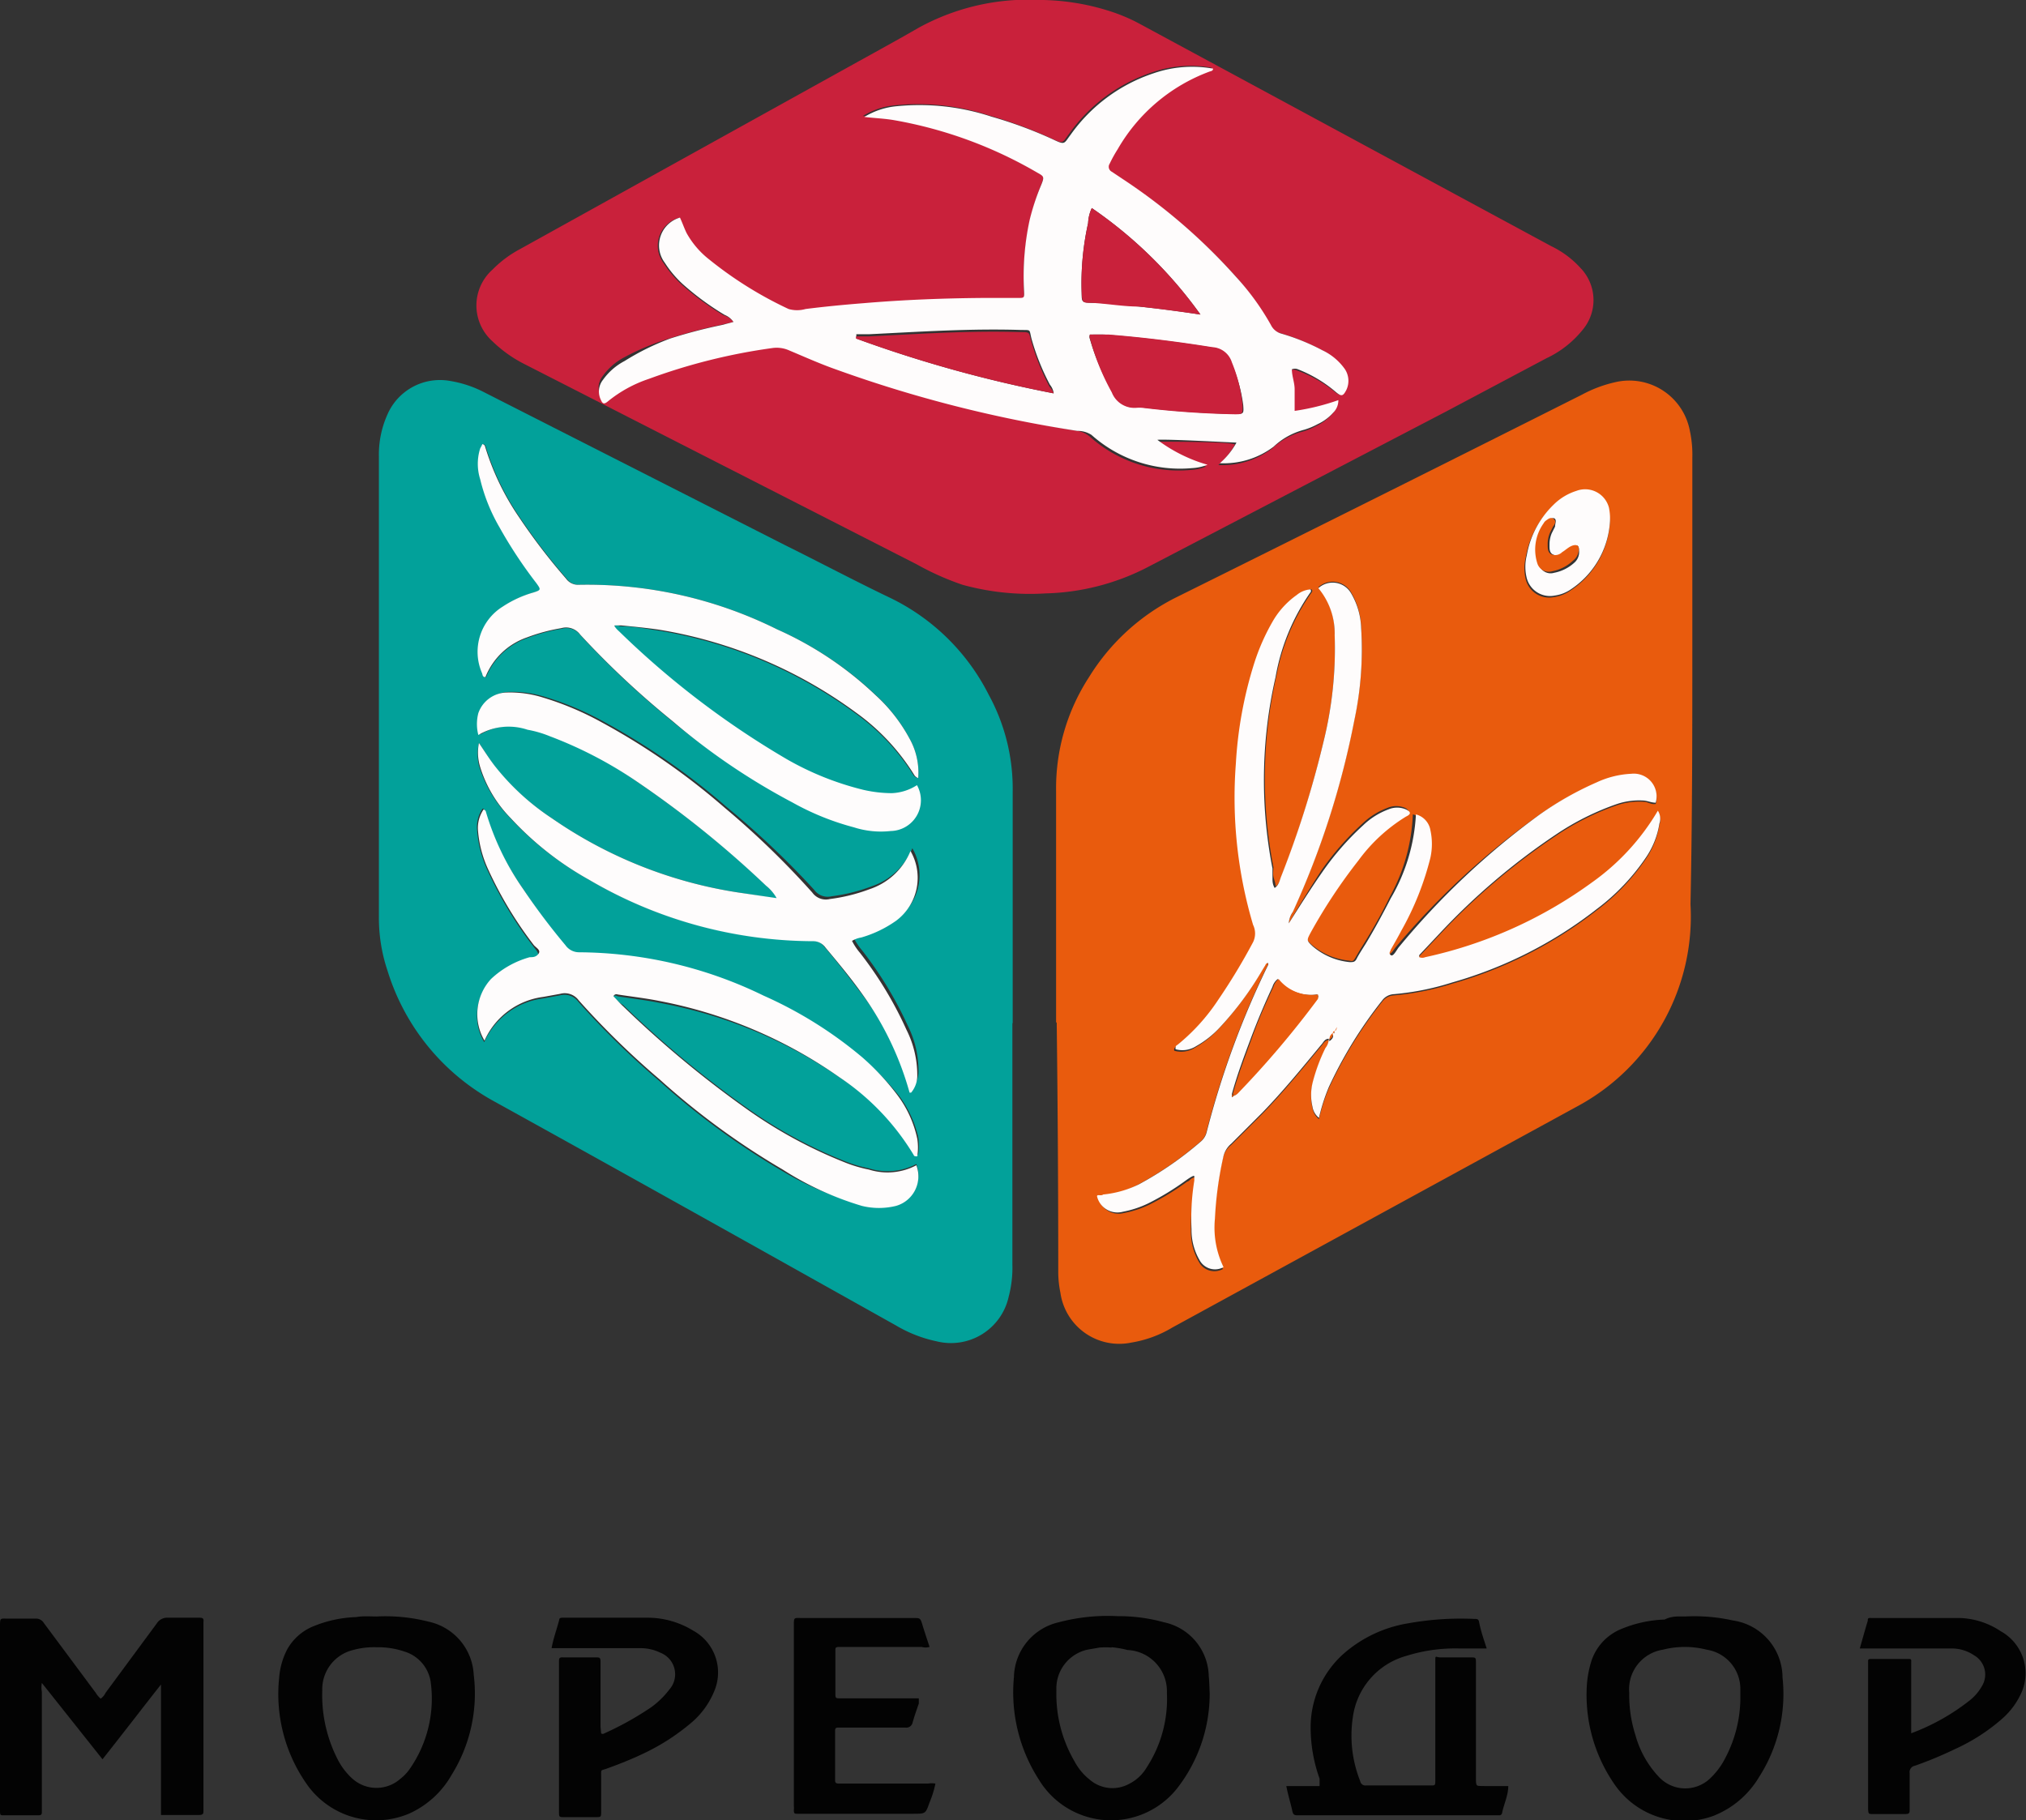 <?xml version="1.0" encoding="UTF-8"?> <svg xmlns="http://www.w3.org/2000/svg" viewBox="0 0 65.82 59.14"><rect x="0" y="0" width="65.82" height="59.14" fill="#333333" stroke="none"/> <defs> <style>.cls-1{fill:#e95b0d;}.cls-2{fill:#02a19a;}.cls-3{fill:#c9213b;}.cls-4{fill:#030303;}.cls-5{fill:#fefcfc;}</style> </defs> <g id="Слой_2" data-name="Слой 2"> <g id="Слой_1-2" data-name="Слой 1"> <path class="cls-1" d="M34.31,33.22c0-2.51,0-5,0-7.52A6.62,6.62,0,0,1,35.38,22a7,7,0,0,1,2.87-2.61q6.59-3.27,13.15-6.57a4.22,4.22,0,0,1,1.11-.41A2,2,0,0,1,54.9,14a3.66,3.66,0,0,1,.08.87c0,2,0,4,0,6,0,2.84,0,5.67-.06,8.51a7,7,0,0,1-3.63,6.54L38.09,43.13a3.75,3.75,0,0,1-1.33.49A1.93,1.93,0,0,1,34.45,42a3.35,3.35,0,0,1-.07-.71q0-4-.05-8.07ZM41.87,30a.71.71,0,0,1,.1-.32A27.49,27.49,0,0,0,44,23.37a11,11,0,0,0,.22-3,2.36,2.36,0,0,0-.33-1.13.69.69,0,0,0-1.06-.16,2.29,2.29,0,0,1,.53,1.52A12.57,12.57,0,0,1,43,24.09a32.56,32.56,0,0,1-1.35,4.34c-.05.13-.07.28-.21.37,0-.12-.05-.22-.07-.32s0-.21,0-.31a15,15,0,0,1,.1-6.22,6.87,6.87,0,0,1,1.14-2.7.07.07,0,0,0,0-.1.78.78,0,0,0-.44.18,2.7,2.7,0,0,0-.76.82,6.91,6.91,0,0,0-.63,1.42,13.3,13.3,0,0,0-.59,3.24,14.5,14.5,0,0,0,.56,5.24.64.64,0,0,1,0,.56,19.76,19.76,0,0,1-1.13,1.87A6.42,6.42,0,0,1,38.21,34s-.09.06-.06.14a.83.83,0,0,0,.67-.1,3.14,3.14,0,0,0,.78-.62A10.3,10.3,0,0,0,41,31.52l.08-.13s0-.12.11-.1a.13.13,0,0,1,0,.06,28.52,28.52,0,0,0-2,5.44.58.58,0,0,1-.2.31,11.17,11.17,0,0,1-2,1.38,3.38,3.38,0,0,1-1.11.37c-.07,0-.15,0-.2.06a.68.68,0,0,0,.84.5,3.29,3.29,0,0,0,.82-.27,8.6,8.6,0,0,0,1.23-.75c.07,0,.13-.15.27-.13s0,.1,0,.14A7.58,7.58,0,0,0,38.69,40a1.93,1.93,0,0,0,.26,1,.57.57,0,0,0,.78.23,2.94,2.94,0,0,1-.28-1.57,11.73,11.73,0,0,1,.27-2A.77.77,0,0,1,40,37.2l1-1c.68-.7,1.3-1.46,1.92-2.21.07-.07.11-.19.25-.2a.5.5,0,0,1-.11.3,5.77,5.77,0,0,0-.42,1.14,1.67,1.67,0,0,0,0,.77.57.57,0,0,0,.21.36,6.09,6.09,0,0,1,.32-1,14,14,0,0,1,1.73-2.81.51.51,0,0,1,.39-.21,8.68,8.68,0,0,0,1.89-.38,13.69,13.69,0,0,0,4.69-2.38,7,7,0,0,0,1.61-1.69,2.71,2.71,0,0,0,.43-1.09.48.48,0,0,0-.05-.42,7.54,7.54,0,0,1-2.14,2.33,14.37,14.37,0,0,1-5.42,2.43.25.25,0,0,1-.19,0,.15.15,0,0,1,0-.07l.64-.68a21.66,21.66,0,0,1,3.79-3.23,8.55,8.55,0,0,1,2-1,2.27,2.27,0,0,1,.86-.11c.13,0,.25.1.39.07a.74.74,0,0,0-.79-.94,3,3,0,0,0-1.17.28A10.46,10.46,0,0,0,50,26.48a25,25,0,0,0-4.66,4.3c-.07.09-.13.21-.26.25s0-.12,0-.17c.12-.21.24-.42.35-.63a9.46,9.46,0,0,0,.94-2.36,2.1,2.1,0,0,0,0-.9.64.64,0,0,0-.47-.51,6,6,0,0,1-.75,2.68c-.24.5-.52,1-.81,1.47-.1.16-.2.32-.29.48s-.11.14-.23.12a2.17,2.17,0,0,1-1.21-.52c-.19-.18-.19-.19-.07-.42a17.51,17.51,0,0,1,1.56-2.36,5.43,5.43,0,0,1,1.55-1.43c.15-.08.14-.15,0-.23a.73.73,0,0,0-.58,0,2.37,2.37,0,0,0-.81.51,9,9,0,0,0-1.35,1.55C42.57,28.84,42.22,29.4,41.87,30ZM52.3,17a1.76,1.76,0,0,0-.06-.46A.8.8,0,0,0,51.18,16a1.83,1.83,0,0,0-.74.45,3,3,0,0,0-.87,1.65,1.51,1.51,0,0,0,0,.73.78.78,0,0,0,.91.57,1.21,1.21,0,0,0,.49-.18A2.84,2.84,0,0,0,52.3,17Z"></path> <path class="cls-2" d="M32.89,33.23c0,2.62,0,5.23,0,7.85a3.68,3.68,0,0,1-.12,1.05,1.92,1.92,0,0,1-2.34,1.45,4.33,4.33,0,0,1-1.33-.52c-4.36-2.44-8.71-4.88-13.09-7.3a7.28,7.28,0,0,1-3.42-4.22,5.39,5.39,0,0,1-.28-1.78V14.85a3.18,3.18,0,0,1,.28-1.39,1.86,1.86,0,0,1,2.05-1.08,3.67,3.67,0,0,1,1.06.35l9.84,5c1.13.56,2.24,1.15,3.37,1.69a7,7,0,0,1,3.21,3.15,6.36,6.36,0,0,1,.78,3.14c0,2.52,0,5,0,7.55ZM15.56,24.14a1.59,1.59,0,0,0,0,.73,4.09,4.09,0,0,0,1,1.69,10.21,10.21,0,0,0,2.54,2,14.46,14.46,0,0,0,7.27,2,.49.49,0,0,1,.42.21c.41.48.81,1,1.18,1.49a10.09,10.09,0,0,1,1.62,3.1s0,0,.05,0a.85.85,0,0,0,.2-.57,3.28,3.28,0,0,0-.35-1.47A12.23,12.23,0,0,0,28,30.87a2,2,0,0,1-.26-.39.84.84,0,0,1,.3-.11,3.76,3.76,0,0,0,1.14-.55,1.74,1.74,0,0,0,.46-2.26s0,0,0,0a2.18,2.18,0,0,1-1.33,1.24,5.67,5.67,0,0,1-1.29.32.54.54,0,0,1-.57-.21,27.59,27.59,0,0,0-2.83-2.68,22.29,22.29,0,0,0-4-2.78,9.78,9.78,0,0,0-1.92-.81,3.56,3.56,0,0,0-1.17-.16,1,1,0,0,0-.92.67,1.41,1.41,0,0,0,0,.71,1.93,1.93,0,0,1,1.6-.17,3.51,3.51,0,0,1,.72.21A13.39,13.39,0,0,1,20.7,25.4a32.87,32.87,0,0,1,4.22,3.4,1.36,1.36,0,0,1,.34.4L24,29a14.47,14.47,0,0,1-6.11-2.44,7.87,7.87,0,0,1-1.85-1.7C15.9,24.66,15.75,24.42,15.56,24.14Zm4.37,8.23a.1.1,0,0,1,.13,0c.45.07.9.12,1.35.21A15.09,15.09,0,0,1,27.27,35a8,8,0,0,1,2.44,2.46s0,.08.12.05a1.82,1.82,0,0,0,0-.57,3.62,3.62,0,0,0-.61-1.32A8.07,8.07,0,0,0,28,34.38a13.43,13.43,0,0,0-3.2-2,13.83,13.83,0,0,0-6-1.41.54.54,0,0,1-.44-.23A21.64,21.64,0,0,1,17,28.89a8.63,8.63,0,0,1-1.24-2.53.11.11,0,0,0-.08-.09,1.06,1.06,0,0,0-.18.7,3.71,3.71,0,0,0,.36,1.35,12.66,12.66,0,0,0,1.46,2.42c.06.09.16.17.17.29s-.19.09-.29.12a3,3,0,0,0-1.26.71,1.69,1.69,0,0,0-.21,2,2.43,2.43,0,0,1,1.91-1.42l.55-.1a.56.56,0,0,1,.6.21,26.59,26.59,0,0,0,2.63,2.57,24.29,24.29,0,0,0,4,2.93A10.07,10.07,0,0,0,28,39.14a2.32,2.32,0,0,0,1.11,0,1,1,0,0,0,.66-1.32,2,2,0,0,1-1.54.14,4.35,4.35,0,0,1-.8-.24,15.12,15.12,0,0,1-3.09-1.67,34.25,34.25,0,0,1-4.1-3.4C20.13,32.59,20,32.47,19.93,32.37Zm9.9-7.09A2.25,2.25,0,0,0,29.55,24a5.3,5.3,0,0,0-1.08-1.4,11.28,11.28,0,0,0-3.2-2.14A13.84,13.84,0,0,0,18.83,19a.48.48,0,0,1-.42-.2,19.84,19.84,0,0,1-1.53-2,8.35,8.35,0,0,1-1.1-2.29.1.1,0,0,0-.09-.08c0,.05,0,.09-.07.14a1.66,1.66,0,0,0,0,1,5.78,5.78,0,0,0,.62,1.55,14.67,14.67,0,0,0,1.2,1.82c.16.22.16.23-.09.31a3.58,3.58,0,0,0-1,.46,1.73,1.73,0,0,0-.67,2.16c0,.05,0,.14.11.13a2.24,2.24,0,0,1,1.34-1.27,5.86,5.86,0,0,1,1.11-.3.57.57,0,0,1,.62.21,28.43,28.43,0,0,0,3,2.81A21.32,21.32,0,0,0,25.73,26a8.55,8.55,0,0,0,2,.81,2.88,2.88,0,0,0,1.2.12,1,1,0,0,0,.85-1.39,1.62,1.62,0,0,1-.82.26,4.15,4.15,0,0,1-.93-.11,9.55,9.55,0,0,1-2.49-1,28.17,28.17,0,0,1-5.44-4.15c-.06-.05-.14-.09-.13-.19s.14,0,.2,0c.42,0,.83.08,1.24.14a14.86,14.86,0,0,1,6.4,2.7,7.05,7.05,0,0,1,1.87,2A.25.25,0,0,0,29.83,25.28Z"></path> <path class="cls-3" d="M33.56,0a7.62,7.62,0,0,1,2.55.38A5.7,5.7,0,0,1,37,.76L50.4,8a3.08,3.08,0,0,1,.94.7,1.5,1.5,0,0,1,.09,2,3.32,3.32,0,0,1-1.19.94L47,13.36q-4.87,2.54-9.74,5.08a7.61,7.61,0,0,1-3.29.84A8.25,8.25,0,0,1,31.27,19a8.91,8.91,0,0,1-1.48-.66L17,11.81a4.2,4.2,0,0,1-1-.72,1.56,1.56,0,0,1,0-2.33,3.7,3.7,0,0,1,.9-.67l11-6.1c.65-.36,1.29-.71,1.93-1.08A7.4,7.4,0,0,1,33,0ZM23.83,10.46l-.38.09a16.61,16.61,0,0,0-1.68.44,8.08,8.08,0,0,0-1.49.62,2,2,0,0,0-.7.61.61.61,0,0,0-.07.65c.06.14.11.15.23.05a4.21,4.21,0,0,1,1.33-.73,19.14,19.14,0,0,1,4-1,1,1,0,0,1,.57.08c.5.21,1,.43,1.5.61A41.76,41.76,0,0,0,35,14a.82.82,0,0,1,.41.19,4.32,4.32,0,0,0,3.26,1.08,1.57,1.57,0,0,0,.51-.11,5,5,0,0,1-1.63-.81c.31,0,2.44,0,2.57.09a2.45,2.45,0,0,1-.54.67,2.68,2.68,0,0,0,1.75-.54,2.28,2.28,0,0,1,1-.55,2.3,2.3,0,0,0,.43-.18,1.52,1.52,0,0,0,.5-.37.56.56,0,0,0,.17-.41,7.5,7.5,0,0,1-1.42.32v-.7c0-.22-.11-.43-.09-.65a.25.25,0,0,1,.2,0,4.29,4.29,0,0,1,1.22.68c.19.16.24.15.35-.06a.69.69,0,0,0-.05-.68,1.87,1.87,0,0,0-.73-.61,7,7,0,0,0-1.33-.54.53.53,0,0,1-.34-.28A8.27,8.27,0,0,0,40.16,9a18.81,18.81,0,0,0-3.68-3.16l-.39-.26A.18.18,0,0,1,36,5.29a4.31,4.31,0,0,1,.26-.47,5.74,5.74,0,0,1,3-2.53s.1,0,.1-.09a3.83,3.83,0,0,0-1.93.15,5.38,5.38,0,0,0-2.7,2c-.22.29-.17.34-.57.15a13.85,13.85,0,0,0-2-.74,7.45,7.45,0,0,0-3.07-.34,2.42,2.42,0,0,0-1.06.35c.37,0,.7,0,1,.11A14,14,0,0,1,33.7,5.6c.22.12.23.14.13.39a7.49,7.49,0,0,0-.38,1.22,8.63,8.63,0,0,0-.18,2.32c0,.21,0,.21-.19.21H32c-1.29,0-2.59.06-3.89.17-.63.05-1.26.11-1.89.19a1,1,0,0,1-.55,0A12.53,12.53,0,0,1,23,8.44a2.84,2.84,0,0,1-.73-.85c-.08-.16-.14-.34-.22-.51a.94.94,0,0,0-.49,1.47,3.48,3.48,0,0,0,.58.69,8.93,8.93,0,0,0,1.36,1A.65.65,0,0,1,23.83,10.46Z"></path> <path class="cls-4" d="M3.27,55.19A.48.48,0,0,0,3.43,55l1.66-2.25a.4.4,0,0,1,.36-.19c.32,0,.64,0,1,0,.11,0,.18,0,.16.14v6.12c0,.1,0,.15-.15.15H5.23V54.73c-.05,0,0,0,0,0h0c-.63.8-1.25,1.61-1.9,2.43L1.36,54.68a.79.79,0,0,0,0,.29c0,1.24,0,2.48,0,3.71v.17c0,.09,0,.13-.12.13H.12c-.1,0-.12,0-.12-.13v-6c0-.3,0-.26.27-.26h.87a.3.3,0,0,1,.29.15L3.11,55A.78.78,0,0,0,3.27,55.19Z"></path> <path class="cls-4" d="M48.3,53.56h-.89a5.3,5.3,0,0,0-1.72.24,2.4,2.4,0,0,0-1.74,2,4,4,0,0,0,.24,2.07.17.17,0,0,0,.19.14h2.11c.14,0,.14,0,.14-.2V54.69c0-.23,0-.47,0-.7s0-.15.15-.14h1c.16,0,.17,0,.17.17v3.72c0,.33,0,.28.29.29h.76c0,.3-.14.58-.2.87a.09.09,0,0,1-.1.08H42.19c-.13,0-.18,0-.21-.16s-.14-.51-.19-.79h1.08c0-.09,0-.16,0-.24a4.94,4.94,0,0,1-.29-1.62,3.2,3.2,0,0,1,1.06-2.43,4.22,4.22,0,0,1,2.12-1,9.68,9.68,0,0,1,2.15-.14c.07,0,.12,0,.14.09C48.11,53,48.2,53.25,48.3,53.56Z"></path> <path class="cls-4" d="M54.75,52.52a5.77,5.77,0,0,1,1.55.13,1.88,1.88,0,0,1,1.61,1.85,5,5,0,0,1-.77,3.25A3,3,0,0,1,55.66,59a2.75,2.75,0,0,1-3.19-1,5.1,5.1,0,0,1-.92-3.19,3.33,3.33,0,0,1,.16-.87,1.69,1.69,0,0,1,.93-1,4,4,0,0,1,1.44-.32C54.31,52.5,54.53,52.52,54.75,52.52Zm1.79,2.71c0-.12,0-.23,0-.34a1.29,1.29,0,0,0-1.09-1.29,2.89,2.89,0,0,0-1.43,0A1.3,1.3,0,0,0,52.93,55a4.25,4.25,0,0,0,.2,1.37,3.22,3.22,0,0,0,.78,1.38,1.17,1.17,0,0,0,1.68,0,2.37,2.37,0,0,0,.46-.63A4.22,4.22,0,0,0,56.54,55.23Z"></path> <path class="cls-4" d="M39.3,55a5,5,0,0,1-1.07,3.12,2.74,2.74,0,0,1-4.48-.3,5.24,5.24,0,0,1-.81-3.33,1.87,1.87,0,0,1,1.45-1.78,6.22,6.22,0,0,1,1.92-.2,5.5,5.5,0,0,1,1.51.2,1.83,1.83,0,0,1,1.45,1.75C39.29,54.64,39.29,54.84,39.3,55Zm-3.19-1.47a2.55,2.55,0,0,0-.39,0l-.4.07a1.29,1.29,0,0,0-1,1.32,4.33,4.33,0,0,0,.59,2.31,1.86,1.86,0,0,0,.49.59,1.13,1.13,0,0,0,1.28.14,1.38,1.38,0,0,0,.57-.53A4.08,4.08,0,0,0,37.91,55a1.34,1.34,0,0,0-1.28-1.39A3,3,0,0,0,36.11,53.52Z"></path> <path class="cls-4" d="M12.24,52.52a5.68,5.68,0,0,1,1.69.17,1.86,1.86,0,0,1,1.46,1.72,5,5,0,0,1-.72,3.26,3,3,0,0,1-1.39,1.26,2.75,2.75,0,0,1-3.34-1,5.09,5.09,0,0,1-.87-3.43,2.39,2.39,0,0,1,.26-.91,1.71,1.71,0,0,1,.8-.73,4,4,0,0,1,1.44-.32C11.8,52.5,12,52.52,12.24,52.52Zm0,1a2.57,2.57,0,0,0-.77.09,1.31,1.31,0,0,0-1,1.32A4.56,4.56,0,0,0,11,57.22a2.18,2.18,0,0,0,.46.58,1.17,1.17,0,0,0,1.54,0,1.47,1.47,0,0,0,.3-.31A4,4,0,0,0,14,54.71a1.22,1.22,0,0,0-.86-1.05A2.66,2.66,0,0,0,12.22,53.52Z"></path> <path class="cls-4" d="M19.53,56.32a.09.09,0,0,0,.1,0,10.06,10.06,0,0,0,1.51-.84,2.75,2.75,0,0,0,.6-.58.75.75,0,0,0-.28-1.2,1.47,1.47,0,0,0-.65-.15H17.92c.06-.33.17-.62.25-.93,0-.06.07-.06.12-.06H21a2.84,2.84,0,0,1,1.52.42,1.55,1.55,0,0,1,.67,2,2.65,2.65,0,0,1-.74,1,7.05,7.05,0,0,1-1.56,1c-.38.18-.78.34-1.17.48-.21.08-.19,0-.19.27v1.12c0,.19,0,.19-.19.19h-1c-.17,0-.18,0-.18-.17V54c0-.12,0-.16.15-.15h1.05c.12,0,.15,0,.15.15,0,.71,0,1.41,0,2.11Z"></path> <path class="cls-4" d="M62,56.33s0,0,.05,0A7,7,0,0,0,64,55.24a1.57,1.57,0,0,0,.39-.46.72.72,0,0,0-.26-1,1.29,1.29,0,0,0-.74-.22H60.42c.09-.31.17-.61.26-.9,0-.07,0-.1.12-.09h0c1,0,1.92,0,2.88,0A2.54,2.54,0,0,1,65,53,1.56,1.56,0,0,1,65.67,55a2.48,2.48,0,0,1-.61.83,6.21,6.21,0,0,1-1.55,1,12.28,12.28,0,0,1-1.3.54.21.21,0,0,0-.17.24c0,.39,0,.78,0,1.17,0,.13,0,.16-.17.16h-1c-.17,0-.17,0-.18-.17V54c0-.08,0-.1.1-.1H62c.07,0,.1,0,.09.1v2.38Z"></path> <path class="cls-4" d="M30.2,53.51a.49.49,0,0,1-.26,0H27.33c-.21,0-.19,0-.19.2V55c0,.18,0,.18.18.18h2.53c0,.07,0,.12,0,.17-.07.2-.14.4-.2.61a.21.21,0,0,1-.24.17c-.66,0-1.32,0-2,0h-.15c-.1,0-.13,0-.13.13v1.54c0,.11,0,.15.14.15h2.88a.65.65,0,0,1,.24,0,3.31,3.31,0,0,1-.19.61c-.13.37-.13.37-.52.37H25.9c-.08,0-.11,0-.11-.12a.65.65,0,0,0,0-.14V52.83c0-.3,0-.26.26-.26h3.62c.23,0,.23,0,.3.23S30.12,53.27,30.2,53.51Z"></path> <path class="cls-5" d="M41.87,30c.35-.55.7-1.11,1.07-1.64a9,9,0,0,1,1.35-1.55,2.37,2.37,0,0,1,.81-.51.73.73,0,0,1,.58,0c.16.08.17.15,0,.23a5.43,5.43,0,0,0-1.55,1.43,17.51,17.51,0,0,0-1.56,2.36c-.12.23-.12.24.07.42a2.17,2.17,0,0,0,1.21.52c.12,0,.17,0,.23-.12s.19-.32.29-.48c.29-.48.57-1,.81-1.47A6,6,0,0,0,46,26.46a.64.64,0,0,1,.47.51,2.1,2.1,0,0,1,0,.9,9.46,9.46,0,0,1-.94,2.36c-.11.21-.23.42-.35.63,0,.05-.08.1,0,.17s.19-.16.26-.25A25,25,0,0,1,50,26.48a10.46,10.46,0,0,1,1.87-1.06A3,3,0,0,1,53,25.14a.74.74,0,0,1,.79.94c-.14,0-.26-.06-.39-.07a2.27,2.27,0,0,0-.86.11,8.55,8.55,0,0,0-2,1,21.66,21.66,0,0,0-3.79,3.23l-.64.68a.15.15,0,0,0,0,.07.25.25,0,0,0,.19,0,14.37,14.37,0,0,0,5.42-2.43,7.54,7.54,0,0,0,2.14-2.33.48.48,0,0,1,.05.42,2.71,2.71,0,0,1-.43,1.09,7,7,0,0,1-1.61,1.69,13.69,13.69,0,0,1-4.69,2.38,8.68,8.68,0,0,1-1.89.38.51.51,0,0,0-.39.21,14,14,0,0,0-1.73,2.81,6.09,6.09,0,0,0-.32,1,.57.57,0,0,1-.21-.36,1.67,1.67,0,0,1,0-.77,5.77,5.77,0,0,1,.42-1.14.5.5,0,0,0,.11-.3c-.14,0-.18.13-.25.2-.62.75-1.24,1.51-1.92,2.21l-1,1a.77.77,0,0,0-.26.44,11.73,11.73,0,0,0-.27,2,2.94,2.94,0,0,0,.28,1.57.57.57,0,0,1-.78-.23,1.93,1.93,0,0,1-.26-1,7.58,7.58,0,0,1,.09-1.58s0-.08,0-.14-.2.08-.27.13a8.6,8.6,0,0,1-1.23.75,3.29,3.29,0,0,1-.82.27.68.68,0,0,1-.84-.5c0-.08.13,0,.2-.06A3.38,3.38,0,0,0,37,38.48a11.17,11.17,0,0,0,2-1.38.58.58,0,0,0,.2-.31,28.52,28.52,0,0,1,2-5.44.13.13,0,0,0,0-.06c-.08,0-.08.06-.11.1l-.08.13a10.3,10.3,0,0,1-1.37,1.85,3.14,3.14,0,0,1-.78.62.83.83,0,0,1-.67.1c0-.08,0-.11.06-.14a6.42,6.42,0,0,0,1.33-1.47,19.76,19.76,0,0,0,1.13-1.87.64.64,0,0,0,0-.56,14.5,14.5,0,0,1-.56-5.24,13.3,13.3,0,0,1,.59-3.24,6.91,6.91,0,0,1,.63-1.42,2.7,2.7,0,0,1,.76-.82.78.78,0,0,1,.44-.18.07.07,0,0,1,0,.1A6.87,6.87,0,0,0,41.44,22a15,15,0,0,0-.1,6.22c0,.1,0,.21,0,.31s0,.2.07.32c.14-.09.16-.24.21-.37A32.56,32.56,0,0,0,43,24.09a12.57,12.57,0,0,0,.36-3.46,2.29,2.29,0,0,0-.53-1.52.69.69,0,0,1,1.06.16,2.36,2.36,0,0,1,.33,1.13,11,11,0,0,1-.22,3A27.49,27.49,0,0,1,42,29.63.71.71,0,0,0,41.87,30Zm1.56,3.42-.06.13s-.06,0-.07.06-.14.1-.11.22c.09-.07.14-.13.11-.22s.06,0,.06-.06,0-.09.06-.13ZM40.1,35.59l.07-.05a30.78,30.78,0,0,0,2.62-3.09s.08-.07,0-.14a1.37,1.37,0,0,1-1.28-.5.49.49,0,0,0-.17.25c-.25.54-.48,1.08-.69,1.64s-.46,1.22-.63,1.85c0,0,0,.06,0,.1ZM45,31.09l0,0a.05.05,0,0,0,0,0l0,0Z"></path> <path class="cls-5" d="M52.3,17A2.84,2.84,0,0,1,51,19.17a1.21,1.21,0,0,1-.49.18.78.78,0,0,1-.91-.57,1.51,1.51,0,0,1,0-.73,3,3,0,0,1,.87-1.65,1.83,1.83,0,0,1,.74-.45.8.8,0,0,1,1.06.54A1.76,1.76,0,0,1,52.3,17Zm-1,.88q0-.24-.21-.12c-.1.05-.18.13-.28.19a.32.32,0,0,1-.35.07c-.13-.06-.12-.2-.12-.32a.94.94,0,0,1,.07-.37l.11-.22c0-.09.05-.19,0-.25s-.16,0-.23.06a.24.24,0,0,0-.08.09,1.47,1.47,0,0,0-.21,1.33.39.39,0,0,0,.49.27,1.35,1.35,0,0,0,.68-.35A.46.46,0,0,0,51.29,17.83Z"></path> <path class="cls-5" d="M15.56,24.14c.19.28.34.52.51.74a7.87,7.87,0,0,0,1.85,1.7A14.47,14.47,0,0,0,24,29l1.23.18a1.36,1.36,0,0,0-.34-.4,32.87,32.87,0,0,0-4.22-3.4,13.39,13.39,0,0,0-2.81-1.46,3.51,3.51,0,0,0-.72-.21,1.93,1.93,0,0,0-1.6.17,1.41,1.41,0,0,1,0-.71,1,1,0,0,1,.92-.67,3.56,3.56,0,0,1,1.17.16,9.78,9.78,0,0,1,1.92.81,22.29,22.29,0,0,1,4,2.78A27.59,27.59,0,0,1,26.39,29a.54.54,0,0,0,.57.21,5.67,5.67,0,0,0,1.29-.32,2.18,2.18,0,0,0,1.33-1.24s0,0,0,0a1.74,1.74,0,0,1-.46,2.26,3.76,3.76,0,0,1-1.14.55.84.84,0,0,0-.3.11,2,2,0,0,0,.26.39,12.23,12.23,0,0,1,1.51,2.5,3.28,3.28,0,0,1,.35,1.47.85.85,0,0,1-.2.57s0,0-.05,0A10.09,10.09,0,0,0,28,32.28c-.37-.52-.77-1-1.18-1.49a.49.49,0,0,0-.42-.21,14.46,14.46,0,0,1-7.27-2,10.21,10.21,0,0,1-2.54-2,4.09,4.09,0,0,1-1-1.69A1.59,1.59,0,0,1,15.56,24.14Z"></path> <path class="cls-5" d="M19.93,32.37c.1.1.2.22.31.32a34.25,34.25,0,0,0,4.1,3.4,15.12,15.12,0,0,0,3.09,1.67,4.35,4.35,0,0,0,.8.24,2,2,0,0,0,1.54-.14,1,1,0,0,1-.66,1.32,2.32,2.32,0,0,1-1.11,0A10.07,10.07,0,0,1,25.43,38a24.29,24.29,0,0,1-4-2.93,26.59,26.59,0,0,1-2.63-2.57.56.56,0,0,0-.6-.21l-.55.1a2.43,2.43,0,0,0-1.91,1.42,1.69,1.69,0,0,1,.21-2,3,3,0,0,1,1.26-.71c.1,0,.21,0,.29-.12s-.11-.2-.17-.29a12.66,12.66,0,0,1-1.46-2.42A3.71,3.71,0,0,1,15.53,27a1.06,1.06,0,0,1,.18-.7.11.11,0,0,1,.08.09A8.63,8.63,0,0,0,17,28.89a21.64,21.64,0,0,0,1.37,1.82.54.54,0,0,0,.44.23,13.83,13.83,0,0,1,6,1.41,13.43,13.43,0,0,1,3.2,2,8.07,8.07,0,0,1,1.16,1.25A3.62,3.62,0,0,1,29.8,37a1.82,1.82,0,0,1,0,.57c-.08,0-.1,0-.12-.05A8,8,0,0,0,27.27,35a15.09,15.09,0,0,0-5.86-2.48c-.45-.09-.9-.14-1.35-.21A.1.1,0,0,0,19.93,32.37Z"></path> <path class="cls-5" d="M29.83,25.28a.25.25,0,0,1-.14-.12,7.05,7.05,0,0,0-1.87-2,14.86,14.86,0,0,0-6.4-2.7c-.41-.06-.82-.1-1.24-.14-.06,0-.14,0-.2,0s.07.14.13.19a28.17,28.17,0,0,0,5.44,4.15,9.55,9.55,0,0,0,2.49,1,4.15,4.15,0,0,0,.93.11,1.62,1.62,0,0,0,.82-.26A1,1,0,0,1,28.94,27a2.88,2.88,0,0,1-1.2-.12,8.55,8.55,0,0,1-2-.81,21.32,21.32,0,0,1-3.89-2.64,28.43,28.43,0,0,1-3-2.81.57.57,0,0,0-.62-.21,5.86,5.86,0,0,0-1.11.3A2.24,2.24,0,0,0,15.77,22c-.1,0-.09-.08-.11-.13a1.73,1.73,0,0,1,.67-2.16,3.58,3.58,0,0,1,1-.46c.25-.08.25-.09.09-.31a14.67,14.67,0,0,1-1.2-1.82,5.78,5.78,0,0,1-.62-1.55,1.66,1.66,0,0,1,0-1s.05-.09.07-.14a.1.1,0,0,1,.09.08,8.35,8.35,0,0,0,1.1,2.29,19.84,19.84,0,0,0,1.53,2,.48.48,0,0,0,.42.2,13.84,13.84,0,0,1,6.44,1.45,11.28,11.28,0,0,1,3.2,2.14A5.3,5.3,0,0,1,29.55,24,2.25,2.25,0,0,1,29.83,25.28Z"></path> <path class="cls-5" d="M23.83,10.46a.65.65,0,0,0-.29-.23,8.93,8.93,0,0,1-1.36-1,3.48,3.48,0,0,1-.58-.69.94.94,0,0,1,.49-1.47c.08.17.14.35.22.51a2.84,2.84,0,0,0,.73.85,12.53,12.53,0,0,0,2.58,1.61,1,1,0,0,0,.55,0c.63-.08,1.26-.14,1.89-.19,1.3-.11,2.6-.16,3.89-.17h1.13c.19,0,.2,0,.19-.21a8.63,8.63,0,0,1,.18-2.32A7.49,7.49,0,0,1,33.83,6c.1-.25.09-.27-.13-.39a14,14,0,0,0-4.62-1.7c-.33-.06-.66-.07-1-.11a2.42,2.42,0,0,1,1.06-.35,7.45,7.45,0,0,1,3.07.34,13.85,13.85,0,0,1,2,.74c.4.19.35.14.57-.15a5.38,5.38,0,0,1,2.7-2,3.83,3.83,0,0,1,1.93-.15c0,.07-.06.08-.1.09a5.74,5.74,0,0,0-3,2.53,4.31,4.31,0,0,0-.26.47.18.18,0,0,0,.07.26l.39.26A18.81,18.81,0,0,1,40.16,9a8.27,8.27,0,0,1,1.13,1.56.53.53,0,0,0,.34.28,7,7,0,0,1,1.33.54,1.87,1.87,0,0,1,.73.61.69.69,0,0,1,.05.68c-.11.21-.16.22-.35.06A4.29,4.29,0,0,0,42.17,12a.25.25,0,0,0-.2,0c0,.22.09.43.09.65v.7A7.5,7.5,0,0,0,43.48,13a.56.56,0,0,1-.17.41,1.52,1.52,0,0,1-.5.37,2.3,2.3,0,0,1-.43.18,2.28,2.28,0,0,0-1,.55,2.68,2.68,0,0,1-1.75.54,2.45,2.45,0,0,0,.54-.67c-.13,0-2.26-.12-2.57-.09a5,5,0,0,0,1.63.81,1.57,1.57,0,0,1-.51.11,4.32,4.32,0,0,1-3.26-1.08A.82.82,0,0,0,35,14a41.76,41.76,0,0,1-7.85-2c-.51-.18-1-.4-1.5-.61a1,1,0,0,0-.57-.08,19.14,19.14,0,0,0-4,1,4.21,4.21,0,0,0-1.33.73c-.12.1-.17.09-.23-.05a.61.61,0,0,1,.07-.65,2,2,0,0,1,.7-.61A8.08,8.08,0,0,1,21.77,11a16.61,16.61,0,0,1,1.68-.44Zm11.58.41a.19.19,0,0,0,0,.15,7.87,7.87,0,0,0,.73,1.72.79.79,0,0,0,.8.5,1.23,1.23,0,0,1,.19,0,29.63,29.63,0,0,0,3,.21c.27,0,.28,0,.26-.28A4.94,4.94,0,0,0,40,11.78a.7.7,0,0,0-.63-.49c-1.12-.18-2.24-.32-3.37-.41C35.82,10.86,35.61,10.87,35.41,10.87Zm.06-4.11a1.26,1.26,0,0,0-.12.49,9,9,0,0,0-.21,2.25c0,.32,0,.33.34.34.51,0,1,.08,1.52.12.68.07,1.36.16,2,.26A14.22,14.22,0,0,0,35.47,6.76Zm-1.24,6a.57.57,0,0,0-.12-.26,7.46,7.46,0,0,1-.6-1.5c-.08-.32,0-.27-.37-.28-1.64-.05-3.28.06-4.91.14l-.41,0V11A41.85,41.85,0,0,0,34.23,12.78Z"></path> <path class="cls-1" d="M40.05,35.55c.17-.63.41-1.24.63-1.85s.44-1.1.69-1.64a.49.49,0,0,1,.17-.25,1.37,1.37,0,0,0,1.28.5c0,.07,0,.11,0,.14a30.78,30.78,0,0,1-2.62,3.09l-.07.05Z"></path> <path class="cls-1" d="M43.3,33.56c0,.09,0,.15-.11.22,0-.12.05-.17.11-.22Z"></path> <path class="cls-1" d="M43.37,33.5l.06-.13h0s0,.1-.06.13Z"></path> <path class="cls-1" d="M40.1,35.59l-.07.06s0-.08,0-.1Z"></path> <path class="cls-1" d="M45,31.09l0,0,0,0a.05.05,0,0,1,0,0Z"></path> <polygon class="cls-1" points="43.43 33.37 43.44 33.37 43.42 33.37 43.43 33.37"></polygon> <path class="cls-1" d="M43.36,33.5s0,.07-.06.06h0s0-.06.07-.06Z"></path> <path class="cls-1" d="M51.29,17.83a.46.46,0,0,1-.18.38,1.35,1.35,0,0,1-.68.35.39.39,0,0,1-.49-.27A1.47,1.47,0,0,1,50.15,17a.24.24,0,0,1,.08-.09c.07-.05.14-.11.23-.06s.08.16,0,.25l-.11.22a.94.94,0,0,0-.07.37c0,.12,0,.26.12.32a.32.32,0,0,0,.35-.07c.1-.06.18-.14.28-.19S51.29,17.67,51.29,17.83Z"></path> <path class="cls-3" d="M35.41,10.87c.2,0,.41,0,.61,0,1.13.09,2.25.23,3.37.41a.7.7,0,0,1,.63.49,4.94,4.94,0,0,1,.35,1.41c0,.28,0,.28-.26.28a29.63,29.63,0,0,1-3-.21,1.23,1.23,0,0,0-.19,0,.79.79,0,0,1-.8-.5A7.87,7.87,0,0,1,35.41,11,.19.19,0,0,1,35.41,10.87Z"></path> <path class="cls-3" d="M35.47,6.76A14.22,14.22,0,0,1,39,10.22c-.68-.1-1.36-.19-2-.26-.5,0-1-.09-1.52-.12-.32,0-.32,0-.34-.34a9,9,0,0,1,.21-2.25A1.26,1.26,0,0,1,35.47,6.76Z"></path> <path class="cls-3" d="M34.23,12.78A41.85,41.85,0,0,1,27.81,11v-.07l.41,0c1.63-.08,3.27-.19,4.91-.14.34,0,.29,0,.37.28a7.46,7.46,0,0,0,.6,1.5A.57.57,0,0,1,34.23,12.78Z"></path> </g> </g> </svg> 